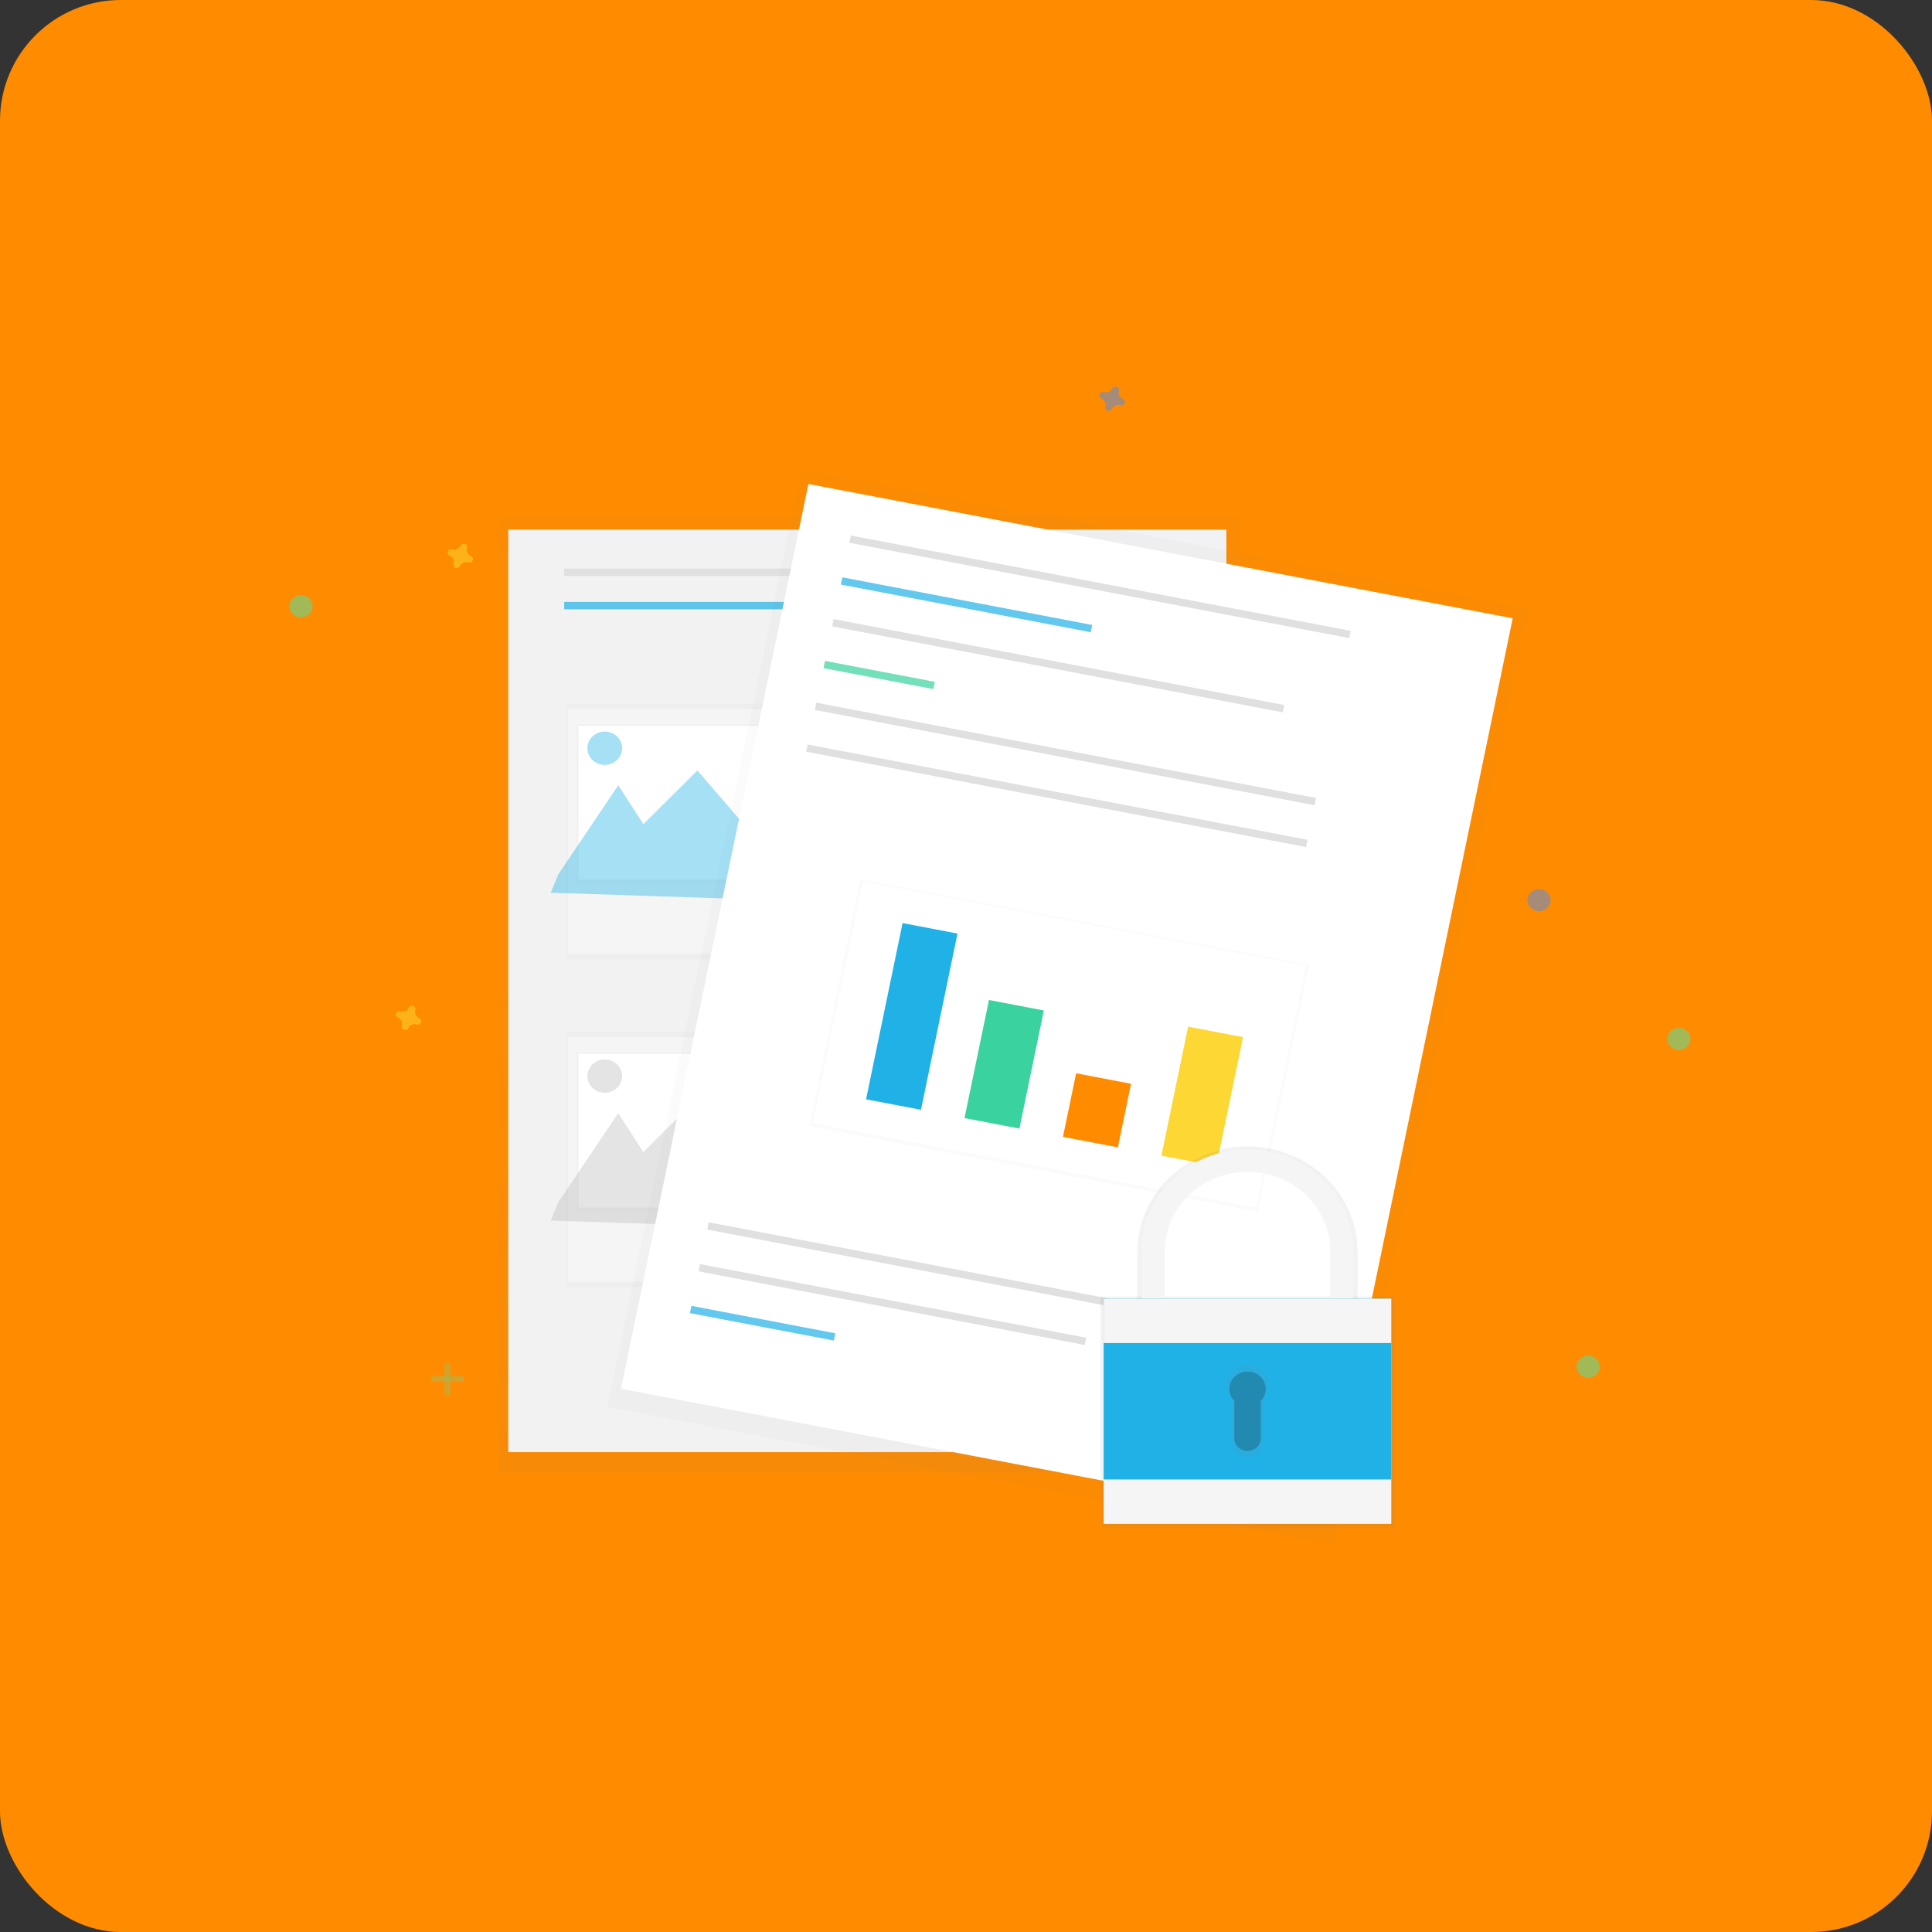 <svg xmlns="http://www.w3.org/2000/svg" width="80" height="80" viewBox="0 0 80 80" fill="none"><rect x="0" y="0" width="80" height="80" fill="#333333" stroke="none"/><rect width="80" height="80" rx="5" fill="#FF8C00"></rect><g opacity="0.5"><path opacity="0.5" d="M51.336 21.395H20.642V60.974H51.336V21.395Z" fill="url(#paint0_linear)"></path></g><path d="M50.781 21.932H21.046V60.13H50.781V21.932Z" fill="#F2F2F2"></path><path d="M33.593 23.543H23.362V23.85H33.593V23.543Z" fill="#E0E0E0"></path><path opacity="0.7" d="M33.593 24.923H23.362V25.23H33.593V24.923Z" fill="#20B1E7"></path><path d="M45.344 23.543H35.113V23.85H45.344V23.543Z" fill="#E0E0E0"></path><path d="M46.941 32.288H36.71V32.594H46.941V32.288Z" fill="#E0E0E0"></path><path d="M47.183 33.131H36.952V33.438H47.183V33.131Z" fill="#E0E0E0"></path><path d="M47.663 33.974H37.432V34.281H47.663V33.974Z" fill="#E0E0E0"></path><path d="M46.941 45.863H36.71V46.17H46.941V45.863Z" fill="#E0E0E0"></path><path d="M47.183 46.707H36.952V47.014H47.183V46.707Z" fill="#E0E0E0"></path><path d="M47.663 47.551H37.432V47.858H47.663V47.551Z" fill="#E0E0E0"></path><g opacity="0.5"><path opacity="0.5" d="M34.314 29.143H23.443V39.727H34.314V29.143Z" fill="url(#paint1_linear)"></path></g><path d="M34.211 29.373H23.512V39.497H34.211V29.373Z" fill="#F5F5F5"></path><g opacity="0.5"><path opacity="0.5" d="M33.866 29.986H23.887V36.582H33.866V29.986Z" fill="url(#paint2_linear)"></path></g><path d="M33.799 30.062H23.957V36.428H33.799V30.062Z" fill="white"></path><path opacity="0.4" d="M23.122 36.199L25.601 32.517L26.64 34.127L28.877 31.903L30.796 34.127L32.474 30.83L36.791 37.426L22.803 36.966L23.122 36.199Z" fill="#20B1E7"></path><path opacity="0.4" d="M25.041 31.673C25.439 31.673 25.761 31.364 25.761 30.983C25.761 30.601 25.439 30.292 25.041 30.292C24.644 30.292 24.322 30.601 24.322 30.983C24.322 31.364 24.644 31.673 25.041 31.673Z" fill="#20B1E7"></path><g opacity="0.5"><path opacity="0.5" d="M34.314 42.718H23.443V53.303H34.314V42.718Z" fill="url(#paint3_linear)"></path></g><path d="M34.211 42.949H23.512V53.073H34.211V42.949Z" fill="#F5F5F5"></path><g opacity="0.5"><path opacity="0.5" d="M33.866 43.562H23.887V50.159H33.866V43.562Z" fill="url(#paint4_linear)"></path></g><path d="M33.799 43.639H23.957V50.005H33.799V43.639Z" fill="white"></path><path opacity="0.4" d="M23.122 49.775L25.601 46.094L26.64 47.705L28.877 45.48L30.796 47.705L32.474 44.406L36.791 51.003L22.803 50.542L23.122 49.775Z" fill="#BDBDBD"></path><path opacity="0.4" d="M25.041 45.25C25.439 45.25 25.761 44.941 25.761 44.56C25.761 44.178 25.439 43.869 25.041 43.869C24.644 43.869 24.322 44.178 24.322 44.56C24.322 44.941 24.644 45.25 25.041 45.25Z" fill="#BDBDBD"></path><g opacity="0.5"><path opacity="0.5" d="M33.191 19.439L25.151 58.258L55.257 63.999L63.296 25.18L33.191 19.439Z" fill="url(#paint5_linear)"></path></g><path d="M33.474 20.041L25.715 57.506L54.879 63.068L62.638 25.603L33.474 20.041Z" fill="white"></path><path d="M55.931 26.122L35.233 22.175L35.171 22.475L55.868 26.422L55.931 26.122Z" fill="#E0E0E0"></path><path d="M50.044 54.559L29.346 50.612L29.284 50.913L49.981 54.86L50.044 54.559Z" fill="#E0E0E0"></path><path d="M44.981 55.393L28.987 52.343L28.925 52.644L44.918 55.694L44.981 55.393Z" fill="#E0E0E0"></path><path opacity="0.7" d="M34.59 55.209L28.631 54.073L28.569 54.374L34.528 55.51L34.59 55.209Z" fill="#20B1E7"></path><path opacity="0.7" d="M45.227 25.879L34.879 23.906L34.817 24.206L45.165 26.18L45.227 25.879Z" fill="#20B1E7"></path><path d="M53.178 29.194L34.519 25.636L34.456 25.936L53.115 29.495L53.178 29.194Z" fill="#E0E0E0"></path><path opacity="0.7" d="M38.71 28.233L34.163 27.366L34.1 27.667L38.647 28.534L38.71 28.233Z" fill="#3AD29F"></path><path d="M54.499 33.043L33.802 29.096L33.74 29.397L54.437 33.344L54.499 33.043Z" fill="#E0E0E0"></path><g opacity="0.5"><path opacity="0.5" d="M35.627 36.405L33.508 46.636L52.088 50.18L54.207 39.948L35.627 36.405Z" fill="url(#paint6_linear)"></path></g><path d="M54.077 40.001L35.732 36.503L33.659 46.508L52.005 50.007L54.077 40.001Z" fill="white"></path><path d="M54.141 34.774L33.444 30.827L33.381 31.127L54.078 35.074L54.141 34.774Z" fill="#E0E0E0"></path><path d="M39.647 38.657L37.374 38.223L35.862 45.52L38.136 45.954L39.647 38.657Z" fill="#20B1E7"></path><path d="M43.224 41.842L40.951 41.408L39.938 46.298L42.212 46.732L43.224 41.842Z" fill="#3AD29F"></path><path d="M46.834 44.876L44.56 44.442L44.015 47.075L46.288 47.509L46.834 44.876Z" fill="#FF8C00"></path><path d="M51.47 42.945L49.197 42.512L48.09 47.853L50.364 48.286L51.47 42.945Z" fill="#FDD835"></path><g opacity="0.5"><path opacity="0.5" d="M18.648 56.448H18.408V57.752H18.648V56.448Z" fill="#47E6B1"></path><path opacity="0.5" d="M19.21 57.215V56.984H17.851V57.215H19.21Z" fill="#47E6B1"></path></g><path opacity="0.5" d="M46.497 16.518C46.431 16.49 46.378 16.44 46.347 16.377C46.317 16.315 46.312 16.243 46.333 16.177C46.337 16.167 46.339 16.157 46.34 16.146C46.341 16.116 46.332 16.087 46.315 16.063C46.298 16.038 46.273 16.019 46.244 16.009C46.215 15.998 46.184 15.997 46.154 16.005C46.124 16.013 46.098 16.029 46.078 16.052C46.072 16.061 46.066 16.07 46.062 16.08C46.033 16.143 45.981 16.195 45.916 16.223C45.85 16.252 45.776 16.257 45.707 16.237C45.697 16.234 45.686 16.232 45.675 16.231C45.644 16.23 45.614 16.238 45.588 16.254C45.562 16.271 45.543 16.295 45.532 16.322C45.521 16.35 45.52 16.38 45.528 16.409C45.536 16.438 45.553 16.463 45.577 16.482C45.586 16.488 45.596 16.493 45.606 16.497C45.672 16.525 45.725 16.575 45.755 16.637C45.785 16.7 45.791 16.771 45.769 16.838C45.766 16.848 45.764 16.858 45.763 16.869C45.762 16.899 45.77 16.928 45.788 16.952C45.805 16.977 45.83 16.996 45.858 17.006C45.887 17.016 45.919 17.018 45.949 17.01C45.978 17.002 46.005 16.985 46.024 16.962C46.031 16.954 46.036 16.945 46.041 16.935C46.069 16.872 46.121 16.82 46.187 16.792C46.252 16.763 46.327 16.758 46.395 16.778C46.406 16.781 46.417 16.784 46.428 16.784C46.459 16.785 46.489 16.777 46.515 16.761C46.541 16.744 46.56 16.72 46.571 16.693C46.582 16.665 46.583 16.634 46.575 16.606C46.567 16.577 46.55 16.552 46.526 16.534C46.517 16.527 46.507 16.522 46.497 16.518Z" fill="#4D8AF0"></path><path opacity="0.5" d="M19.503 23.029C19.436 23.002 19.383 22.952 19.353 22.889C19.323 22.826 19.318 22.755 19.339 22.689C19.343 22.679 19.345 22.668 19.346 22.658C19.347 22.628 19.338 22.599 19.321 22.574C19.304 22.55 19.279 22.531 19.25 22.521C19.221 22.51 19.19 22.509 19.16 22.517C19.13 22.525 19.104 22.541 19.084 22.564C19.078 22.573 19.072 22.582 19.068 22.592C19.039 22.655 18.987 22.706 18.922 22.735C18.856 22.764 18.782 22.769 18.713 22.749C18.703 22.745 18.692 22.743 18.68 22.742C18.65 22.741 18.619 22.75 18.594 22.766C18.568 22.783 18.548 22.806 18.538 22.834C18.527 22.862 18.525 22.892 18.534 22.921C18.542 22.949 18.559 22.975 18.583 22.993C18.592 22.999 18.602 23.005 18.612 23.009C18.678 23.037 18.731 23.086 18.761 23.149C18.791 23.212 18.796 23.283 18.775 23.349C18.772 23.36 18.77 23.37 18.769 23.381C18.768 23.41 18.776 23.439 18.793 23.464C18.811 23.489 18.835 23.507 18.864 23.518C18.893 23.528 18.925 23.529 18.954 23.522C18.984 23.514 19.011 23.497 19.03 23.474C19.037 23.466 19.042 23.456 19.046 23.447C19.075 23.383 19.127 23.332 19.193 23.303C19.258 23.274 19.332 23.27 19.401 23.29C19.412 23.293 19.423 23.295 19.434 23.296C19.465 23.297 19.495 23.289 19.521 23.272C19.546 23.256 19.566 23.232 19.577 23.204C19.587 23.177 19.589 23.146 19.581 23.118C19.573 23.089 19.555 23.064 19.531 23.045C19.522 23.039 19.513 23.034 19.503 23.029Z" fill="#FDD835"></path><path opacity="0.5" d="M17.362 42.16C17.296 42.132 17.243 42.082 17.213 42.019C17.183 41.956 17.178 41.885 17.199 41.819C17.203 41.809 17.205 41.798 17.206 41.788C17.207 41.758 17.198 41.729 17.181 41.705C17.164 41.68 17.139 41.661 17.11 41.651C17.081 41.64 17.049 41.639 17.02 41.647C16.99 41.655 16.963 41.671 16.944 41.694C16.938 41.703 16.932 41.712 16.928 41.722C16.899 41.785 16.847 41.836 16.782 41.865C16.716 41.894 16.642 41.899 16.573 41.879C16.562 41.875 16.551 41.873 16.54 41.873C16.509 41.871 16.479 41.88 16.453 41.896C16.428 41.913 16.408 41.937 16.397 41.964C16.387 41.992 16.385 42.022 16.393 42.051C16.402 42.079 16.419 42.105 16.443 42.123C16.452 42.13 16.462 42.135 16.472 42.139C16.538 42.167 16.591 42.217 16.621 42.279C16.651 42.342 16.656 42.413 16.635 42.48C16.632 42.49 16.629 42.5 16.628 42.511C16.627 42.54 16.636 42.57 16.653 42.594C16.67 42.619 16.695 42.638 16.724 42.648C16.753 42.658 16.785 42.66 16.814 42.652C16.844 42.644 16.87 42.627 16.89 42.604C16.896 42.596 16.902 42.587 16.906 42.577C16.935 42.513 16.987 42.462 17.052 42.433C17.118 42.404 17.192 42.4 17.261 42.42C17.272 42.423 17.283 42.425 17.294 42.426C17.325 42.427 17.355 42.419 17.381 42.402C17.406 42.386 17.426 42.362 17.437 42.334C17.447 42.307 17.449 42.276 17.441 42.248C17.433 42.219 17.415 42.194 17.391 42.175C17.382 42.169 17.373 42.164 17.362 42.16Z" fill="#FDD835"></path><path opacity="0.5" d="M32.077 18.25C32.342 18.25 32.557 18.044 32.557 17.79C32.557 17.536 32.342 17.33 32.077 17.33C31.812 17.33 31.598 17.536 31.598 17.79C31.598 18.044 31.812 18.25 32.077 18.25Z" fill="#FF8C00"></path><path opacity="0.5" d="M10.48 36.363C10.745 36.363 10.959 36.157 10.959 35.903C10.959 35.649 10.745 35.443 10.48 35.443C10.215 35.443 10 35.649 10 35.903C10 36.157 10.215 36.363 10.48 36.363Z" fill="#FF8C00"></path><path opacity="0.5" d="M66.447 24.003C66.712 24.003 66.927 23.797 66.927 23.543C66.927 23.289 66.712 23.083 66.447 23.083C66.182 23.083 65.968 23.289 65.968 23.543C65.968 23.797 66.182 24.003 66.447 24.003Z" fill="#FF8C00"></path><path opacity="0.5" d="M63.728 37.733C63.993 37.733 64.208 37.527 64.208 37.273C64.208 37.019 63.993 36.812 63.728 36.812C63.464 36.812 63.249 37.019 63.249 37.273C63.249 37.527 63.464 37.733 63.728 37.733Z" fill="#4D8AF0"></path><path opacity="0.5" d="M12.462 25.562C12.726 25.562 12.941 25.356 12.941 25.102C12.941 24.848 12.726 24.642 12.462 24.642C12.197 24.642 11.982 24.848 11.982 25.102C11.982 25.356 12.197 25.562 12.462 25.562Z" fill="#47E6B1"></path><path opacity="0.5" d="M65.762 57.05C66.027 57.05 66.241 56.844 66.241 56.59C66.241 56.336 66.027 56.129 65.762 56.129C65.497 56.129 65.282 56.336 65.282 56.59C65.282 56.844 65.497 57.05 65.762 57.05Z" fill="#47E6B1"></path><path opacity="0.5" d="M69.52 43.481C69.785 43.481 70 43.275 70 43.021C70 42.767 69.785 42.561 69.52 42.561C69.255 42.561 69.041 42.767 69.041 43.021C69.041 43.275 69.255 43.481 69.52 43.481Z" fill="#47E6B1"></path><path d="M57.765 53.686H45.578V63.285H57.765V53.686Z" fill="url(#paint7_linear)"></path><path d="M48.091 51.851C48.091 50.943 48.467 50.073 49.136 49.432C49.804 48.79 50.711 48.43 51.656 48.43C52.602 48.43 53.508 48.79 54.177 49.432C54.846 50.073 55.221 50.943 55.221 51.851V54.04H56.219V51.851C56.219 50.689 55.738 49.576 54.882 48.754C54.027 47.933 52.866 47.472 51.656 47.472C50.446 47.472 49.285 47.933 48.429 48.754C47.574 49.576 47.093 50.689 47.093 51.851V54.04H48.091L48.091 51.851Z" fill="url(#paint8_linear)"></path><path d="M48.234 51.804C48.234 50.933 48.595 50.098 49.236 49.482C49.878 48.866 50.749 48.52 51.656 48.52C52.564 48.52 53.434 48.866 54.076 49.482C54.718 50.098 55.079 50.933 55.079 51.804V53.906H56.037V51.804C56.037 50.689 55.575 49.62 54.754 48.832C53.932 48.043 52.818 47.601 51.656 47.601C50.495 47.601 49.38 48.043 48.559 48.832C47.737 49.62 47.276 50.689 47.276 51.804V53.906H48.234V51.804Z" fill="#F5F5F5"></path><path d="M57.611 53.774H45.701V63.101H57.611V53.774Z" fill="#20B1E7"></path><path d="M57.611 53.774H45.701V63.101H57.611V53.774Z" fill="#F5F5F5"></path><path d="M57.611 55.613H45.701V61.261H57.611V55.613Z" fill="#20B1E7"></path><path d="M52.531 57.369C52.531 57.232 52.496 57.097 52.429 56.976C52.363 56.855 52.266 56.752 52.148 56.675C52.031 56.598 51.895 56.55 51.753 56.535C51.612 56.52 51.468 56.539 51.336 56.589C51.203 56.639 51.086 56.72 50.993 56.824C50.901 56.928 50.836 57.053 50.805 57.186C50.774 57.32 50.778 57.458 50.816 57.59C50.854 57.722 50.925 57.843 51.022 57.943V59.73C51.022 59.892 51.089 60.047 51.208 60.161C51.328 60.276 51.489 60.34 51.657 60.34C51.826 60.34 51.987 60.276 52.107 60.161C52.226 60.047 52.293 59.892 52.293 59.73V57.944C52.446 57.789 52.531 57.583 52.531 57.369Z" fill="url(#paint9_linear)"></path><path opacity="0.2" d="M52.41 57.518C52.41 57.4 52.38 57.284 52.323 57.18C52.266 57.075 52.182 56.986 52.081 56.92C51.979 56.853 51.862 56.812 51.74 56.799C51.618 56.786 51.494 56.802 51.38 56.846C51.266 56.889 51.164 56.959 51.084 57.048C51.005 57.138 50.949 57.245 50.922 57.361C50.896 57.476 50.899 57.595 50.932 57.709C50.964 57.823 51.025 57.927 51.11 58.013V59.554C51.11 59.694 51.167 59.827 51.27 59.926C51.373 60.024 51.512 60.08 51.657 60.08C51.803 60.08 51.942 60.024 52.045 59.926C52.147 59.827 52.205 59.694 52.205 59.554V58.013C52.337 57.879 52.41 57.702 52.41 57.518Z" fill="black"></path><defs><linearGradient id="paint0_linear" x1="35.989" y1="60.974" x2="35.989" y2="21.395" gradientUnits="userSpaceOnUse"><stop stop-color="#808080" stop-opacity="0.25"></stop><stop offset="0.54" stop-color="#808080" stop-opacity="0.12"></stop><stop offset="1" stop-color="#808080" stop-opacity="0.1"></stop></linearGradient><linearGradient id="paint1_linear" x1="3163.81" y1="4034.79" x2="3163.81" y2="2248.21" gradientUnits="userSpaceOnUse"><stop stop-color="#808080" stop-opacity="0.25"></stop><stop offset="0.54" stop-color="#808080" stop-opacity="0.12"></stop><stop offset="1" stop-color="#808080" stop-opacity="0.1"></stop></linearGradient><linearGradient id="paint2_linear" x1="2906.57" y1="2195.51" x2="2906.57" y2="1501.64" gradientUnits="userSpaceOnUse"><stop stop-color="#808080" stop-opacity="0.25"></stop><stop offset="0.54" stop-color="#808080" stop-opacity="0.12"></stop><stop offset="1" stop-color="#808080" stop-opacity="0.1"></stop></linearGradient><linearGradient id="paint3_linear" x1="3163.81" y1="6339.94" x2="3163.81" y2="4553.25" gradientUnits="userSpaceOnUse"><stop stop-color="#808080" stop-opacity="0.25"></stop><stop offset="0.54" stop-color="#808080" stop-opacity="0.12"></stop><stop offset="1" stop-color="#808080" stop-opacity="0.1"></stop></linearGradient><linearGradient id="paint4_linear" x1="2906.57" y1="3637.19" x2="2906.57" y2="2943.32" gradientUnits="userSpaceOnUse"><stop stop-color="#808080" stop-opacity="0.25"></stop><stop offset="0.54" stop-color="#808080" stop-opacity="0.12"></stop><stop offset="1" stop-color="#808080" stop-opacity="0.1"></stop></linearGradient><linearGradient id="paint5_linear" x1="22644.4" y1="27171.5" x2="26132" y2="8883.61" gradientUnits="userSpaceOnUse"><stop stop-color="#808080" stop-opacity="0.25"></stop><stop offset="0.54" stop-color="#808080" stop-opacity="0.12"></stop><stop offset="1" stop-color="#808080" stop-opacity="0.1"></stop></linearGradient><linearGradient id="paint6_linear" x1="5148.95" y1="11270.3" x2="5716.27" y2="8295.48" gradientUnits="userSpaceOnUse"><stop stop-color="#808080" stop-opacity="0.25"></stop><stop offset="0.54" stop-color="#808080" stop-opacity="0.12"></stop><stop offset="1" stop-color="#808080" stop-opacity="0.1"></stop></linearGradient><linearGradient id="paint7_linear" x1="7816.31" y1="7292.37" x2="7816.31" y2="5823.07" gradientUnits="userSpaceOnUse"><stop stop-color="#808080" stop-opacity="0.25"></stop><stop offset="0.54" stop-color="#808080" stop-opacity="0.12"></stop><stop offset="1" stop-color="#808080" stop-opacity="0.1"></stop></linearGradient><linearGradient id="paint8_linear" x1="7150.52" y1="4473.26" x2="7150.52" y2="3785.41" gradientUnits="userSpaceOnUse"><stop stop-color="#808080" stop-opacity="0.25"></stop><stop offset="0.54" stop-color="#808080" stop-opacity="0.12"></stop><stop offset="1" stop-color="#808080" stop-opacity="0.1"></stop></linearGradient><linearGradient id="paint9_linear" x1="1409.92" y1="3006.97" x2="1409.92" y2="2775.52" gradientUnits="userSpaceOnUse"><stop stop-color="#808080" stop-opacity="0.25"></stop><stop offset="0.54" stop-color="#808080" stop-opacity="0.12"></stop><stop offset="1" stop-color="#808080" stop-opacity="0.1"></stop></linearGradient></defs></svg>